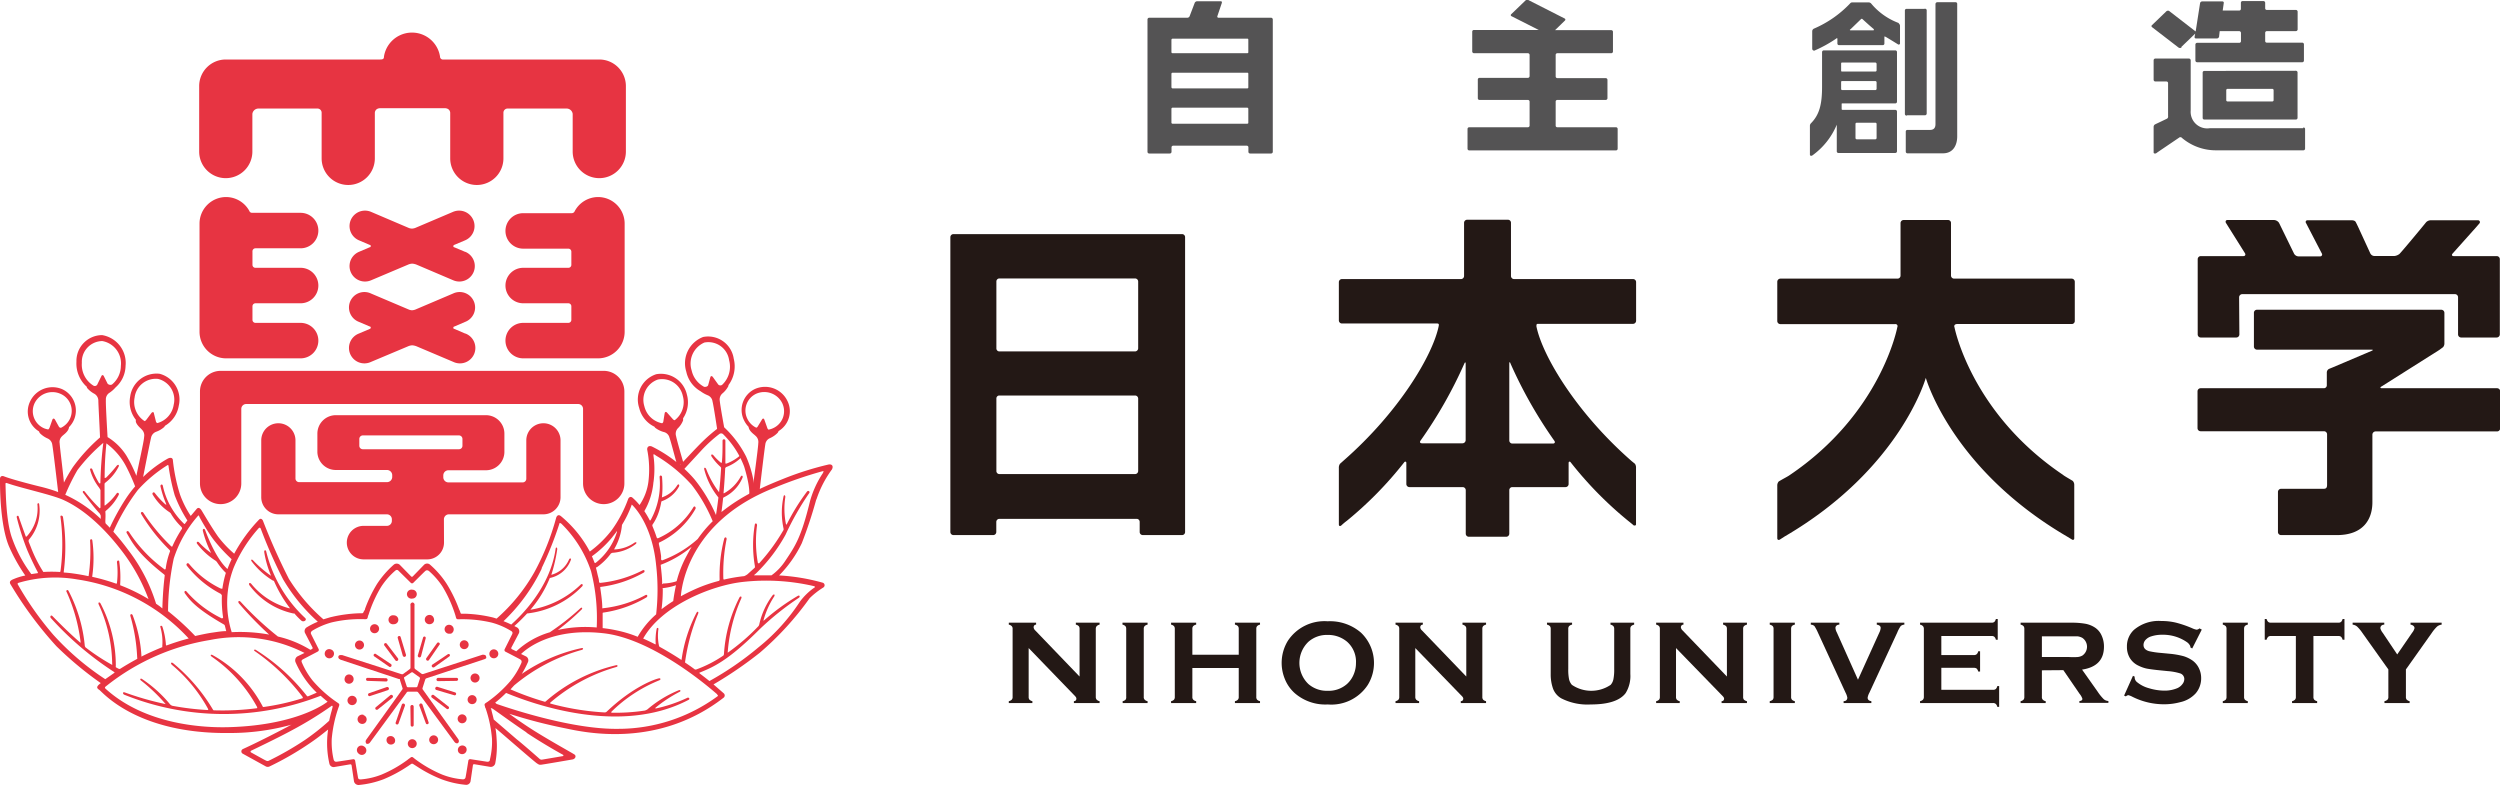 <svg xmlns="http://www.w3.org/2000/svg" viewBox="0 0 281.92 88.57"><defs><style>.cls-1{fill:#231815;}.cls-2{fill:#545354;}.cls-3{fill:#e73442;}</style></defs><title>アセット 5</title><g id="レイヤー_2" data-name="レイヤー 2"><g id="レイヤー_2-2" data-name="レイヤー 2"><path class="cls-1" d="M107.17,60a.35.35,0,0,0,.35.34H112a.35.35,0,0,0,.35-.34V58.85a.35.35,0,0,1,.35-.34h15.48a.34.34,0,0,1,.34.34V60a.35.35,0,0,0,.35.34h4.43a.34.34,0,0,0,.34-.34V26.74a.34.34,0,0,0-.34-.34H107.52a.35.35,0,0,0-.35.34ZM128,31.4a.35.35,0,0,1,.35.35v7.53a.36.36,0,0,1-.35.35H112.69a.34.34,0,0,1-.33-.35V31.75a.34.34,0,0,1,.33-.35Zm0,13.2a.35.35,0,0,1,.35.34v8.17a.35.35,0,0,1-.35.35H112.69a.34.34,0,0,1-.33-.35V44.94a.33.33,0,0,1,.33-.34Z"/><path class="cls-1" d="M169.86,60.53a.35.35,0,0,0,.34-.35V55.27a.34.34,0,0,1,.34-.34h6a.35.35,0,0,0,.35-.35V52.21c0-.19.16-.18.22-.09a41.92,41.92,0,0,0,6.49,6.61c.41.32.63.52.63.52s.26.07.26-.12V52.76a.75.75,0,0,0-.12-.46L184,52c-6.25-5.46-10.07-11.89-10.74-15.19,0-.18,0-.29.16-.29h10.74a.35.35,0,0,0,.34-.35V31.81a.34.34,0,0,0-.34-.34H170.74a.35.35,0,0,1-.35-.35v-6a.34.34,0,0,0-.34-.34h-4.6a.35.35,0,0,0-.35.34v6a.35.35,0,0,1-.35.35H151.33a.35.35,0,0,0-.35.34v4.32a.35.35,0,0,0,.35.35h10.74c.19,0,.21.11.17.29-.67,3.3-4.5,9.73-10.75,15.19l-.38.34a.74.74,0,0,0-.13.46v6.37c0,.19.12.25.28.12a6.73,6.73,0,0,1,.62-.52,41.8,41.8,0,0,0,6.48-6.61c.07-.09.23-.1.23.09v2.37a.35.35,0,0,0,.35.35h6a.35.35,0,0,1,.35.34v4.91a.35.35,0,0,0,.35.35Zm-4.58-10.89a.36.36,0,0,1-.35.35h-4.58c-.19,0-.29-.12-.16-.3A50.2,50.2,0,0,0,165.13,41c.08-.19.15-.16.15,0ZM170.2,41c0-.19.07-.22.14,0a50.58,50.58,0,0,0,4.95,8.72c.12.18,0,.3-.17.3h-4.58a.35.35,0,0,1-.34-.35Z"/><path class="cls-1" d="M220.62,36.54h13a.34.34,0,0,0,.35-.34V31.78a.36.36,0,0,0-.35-.36H220.36a.35.35,0,0,1-.35-.34V25.16a.33.33,0,0,0-.34-.35h-5a.35.35,0,0,0-.35.35v5.92a.34.34,0,0,1-.35.34H200.77a.36.36,0,0,0-.35.36v4.43a.35.35,0,0,0,.35.34h12.95a.23.23,0,0,1,.24.33s-1.79,9.74-12.19,16.73c-.15.11-.75.42-1.18.68a.66.66,0,0,0-.17.46v5.93c0,.19.13.26.3.16l.51-.33c13.08-7.62,15.94-17.9,15.94-17.9h0s2.88,10.28,15.94,17.9l.54.33c.15.1.27,0,.26-.16v-6a.65.65,0,0,0-.17-.45c-.43-.26-1-.58-1.11-.69-10.39-7-12.23-16.65-12.23-16.65a.23.23,0,0,1,.22-.33"/><path class="cls-1" d="M252.5,33.53a.36.36,0,0,1,.35-.36h24a.35.35,0,0,1,.34.36v4.18a.35.35,0,0,0,.35.35h4a.36.36,0,0,0,.36-.35V29.22a.35.35,0,0,0-.36-.34H276.7c-.2,0-.25-.13-.14-.27l2.68-3,.37-.43a.21.21,0,0,0-.18-.34h-5.31a.74.74,0,0,0-.53.22c-.08.11-2.51,3.05-3,3.57a1.12,1.12,0,0,1-.59.24h-2.25a.54.54,0,0,1-.47-.33l-1.38-3c-.09-.18-.19-.4-.26-.52s-.25-.18-.43-.18h-5a.19.19,0,0,0-.17.3l1.79,3.45a.21.21,0,0,1-.2.32h-2.46a.59.59,0,0,1-.48-.32L257,25.13a.73.73,0,0,0-.65-.32h-5.17c-.19,0-.26.19-.15.35l2.14,3.41c.09.17,0,.31-.18.31h-4.81a.35.35,0,0,0-.35.34v8.49a.35.35,0,0,0,.35.35h4a.35.35,0,0,0,.35-.35Z"/><path class="cls-1" d="M268.58,43.78c-.19,0-.19-.13,0-.21l6.5-4.11.42-.31a.65.65,0,0,0,.15-.45V35.28a.35.35,0,0,0-.35-.35H254.52a.34.34,0,0,0-.35.35v3.79a.35.35,0,0,0,.35.36h12.91c.19,0,.2.06,0,.14l-4.28,1.82-.49.2a.46.46,0,0,0-.27.44v1.4a.33.33,0,0,1-.34.35H248.16a.35.35,0,0,0-.35.35v4.16a.35.35,0,0,0,.35.34h13.91a.35.35,0,0,1,.35.35v5.69c0,.32-.1.45-.38.45h-4.8a.36.36,0,0,0-.36.35V60a.35.35,0,0,0,.34.34h6.31c3,0,4-1.81,4-3.7V49a.37.37,0,0,1,.36-.35h13.69a.35.35,0,0,0,.36-.34V44.13a.35.35,0,0,0-.36-.35Z"/><path class="cls-2" d="M137.41,2a.13.13,0,0,1-.13-.18l.51-1.51c0-.09,0-.17-.14-.17H135a.33.33,0,0,0-.27.17l-.58,1.52a.28.28,0,0,1-.25.17h-4.31a.2.2,0,0,0-.19.19V17.12a.19.19,0,0,0,.19.19h2.32a.19.19,0,0,0,.2-.19v-.5a.18.18,0,0,1,.19-.19h8.29a.18.18,0,0,1,.19.19v.5a.19.19,0,0,0,.19.19h2.37a.19.19,0,0,0,.19-.19V2.19a.2.2,0,0,0-.19-.19Zm3.36,11.8c0,.1,0,.15-.15.15h-8.37a.13.13,0,0,1-.15-.15V12.3a.14.14,0,0,1,.15-.16h8.37c.11,0,.15.06.15.16Zm0-4c0,.11,0,.17-.15.17h-8.37c-.1,0-.15-.06-.15-.17V8.35c0-.11.05-.15.15-.15h8.37c.11,0,.15,0,.15.15Zm0-3.95c0,.1,0,.15-.15.15h-8.37a.13.13,0,0,1-.15-.15V4.52c0-.11.05-.16.15-.16h8.37c.11,0,.15,0,.15.16Z"/><path class="cls-2" d="M182.24,14.35h-6.62a.18.18,0,0,1-.19-.19v-2.7a.18.18,0,0,1,.19-.19h5.46a.2.2,0,0,0,.19-.2V9a.2.2,0,0,0-.19-.19h-5.46a.19.19,0,0,1-.19-.19V6.2a.19.19,0,0,1,.19-.2h6.08a.19.19,0,0,0,.19-.19V3.6a.19.19,0,0,0-.19-.2h-6.34l1.11-1.08c.08-.07.06-.16,0-.22L172.34,0a.32.32,0,0,0-.31.05l-1.62,1.56a.13.13,0,0,0,.05.22l3.06,1.55h-7.3a.19.19,0,0,0-.2.2V5.81a.2.2,0,0,0,.2.19h6.08a.2.2,0,0,1,.19.2V8.59a.2.2,0,0,1-.19.19h-5.47a.19.19,0,0,0-.18.19v2.1a.19.19,0,0,0,.18.2h5.47a.19.19,0,0,1,.19.19v2.7a.19.19,0,0,1-.19.19h-6.62a.19.19,0,0,0-.19.19v2.22a.19.19,0,0,0,.19.2h16.56a.19.19,0,0,0,.18-.2V14.54a.19.19,0,0,0-.18-.19"/><path class="cls-2" d="M215.07,13h2a.2.2,0,0,0,.2-.19V1.2A.19.19,0,0,0,217,1h-2a.18.18,0,0,0-.19.19V12.85a.19.19,0,0,0,.19.19M220.46.25h-2a.21.21,0,0,0-.2.2V14c0,.29-.09.65-.61.65h-2.55a.18.18,0,0,0-.19.18V17.1a.19.19,0,0,0,.19.19h4c1.21,0,1.61-1,1.61-1.9V.45a.18.18,0,0,0-.18-.2m-6.38,2.36A7.38,7.38,0,0,1,211,.39a.42.42,0,0,0-.34-.12h-1.78a.31.31,0,0,0-.25.12,12.31,12.31,0,0,1-4.08,2.84.34.34,0,0,0-.19.28v2a.22.22,0,0,0,.24.2,14.44,14.44,0,0,0,2.54-1.41s.06,0,.06.07v.54a.18.18,0,0,0,.2.18h4.9a.18.18,0,0,0,.2-.18V4.14c0-.06.06,0,.12,0,.5.29,1.46.89,1.46.89s.18,0,.18-.12v-2a.34.34,0,0,0-.17-.28m-2.84.79h-2.56c-.1,0-.13-.06,0-.13l1.19-1.15s.07-.05.13,0,.71.66,1.3,1.15c0,0,0,.11,0,.11m2.43,2.28h-8.08a.2.2,0,0,0-.19.2V9.79c0,2-.31,3.16-1.25,4.11a.42.42,0,0,0-.12.26v3.27c0,.16.17.16.26.11a8.1,8.1,0,0,0,2.77-3.48v3a.18.18,0,0,0,.17.19h6.44a.19.19,0,0,0,.18-.19V12.59a.19.19,0,0,0-.18-.2h-5.95s-.11,0-.11-.09v-.53c0-.1,0-.11.11-.11h5.95a.19.19,0,0,0,.18-.19V5.88a.19.19,0,0,0-.18-.2M209.24,14a.14.14,0,0,1,.16-.16h2.06a.14.14,0,0,1,.16.16v1.55a.15.15,0,0,1-.16.16H209.4a.15.15,0,0,1-.16-.16Zm2.38-4a.15.15,0,0,1-.16.16h-3.7c-.1,0-.14-.06-.14-.16V9.3c0-.1,0-.16.14-.16h3.7a.15.15,0,0,1,.16.16Zm0-2.08c0,.11-.07.15-.16.15h-3.7c-.1,0-.14,0-.14-.15v-.7c0-.11,0-.17.14-.17h3.7a.16.16,0,0,1,.16.17Z"/><path class="cls-2" d="M248.58,8a.18.18,0,0,0-.19.19v5.11a.18.18,0,0,0,.19.18h10.31a.19.19,0,0,0,.2-.18V8.17a.19.19,0,0,0-.2-.19Zm7.81,3.27a.15.15,0,0,1-.17.17h-5a.15.15,0,0,1-.17-.17V10.18a.15.15,0,0,1,.17-.16h5a.15.15,0,0,1,.17.16ZM246,5.28l1.55-1.49-.07.35a.16.16,0,0,0,.16.2H250a.27.27,0,0,0,.24-.2l.07-.63h2.2a.21.21,0,0,1,.2.2v.93a.19.19,0,0,1-.2.19h-4.75a.2.2,0,0,0-.19.19V6.83a.2.2,0,0,0,.19.19h11.86a.19.19,0,0,0,.19-.19V5a.19.19,0,0,0-.19-.19h-4a.18.18,0,0,1-.18-.19V3.71a.19.19,0,0,1,.18-.2h3.28a.2.2,0,0,0,.2-.2v-2a.2.2,0,0,0-.2-.19h-3.28a.18.18,0,0,1-.18-.19V.3a.2.2,0,0,0-.2-.18H252.9a.19.19,0,0,0-.2.18V1a.19.19,0,0,1-.2.19h-1.85l.12-.85a.15.15,0,0,0-.15-.18h-2.29a.25.25,0,0,0-.23.18l-.5,3.21h0l-3-2.32a.29.29,0,0,0-.31.05l-1.61,1.55a.14.14,0,0,0,0,.23l3,2.31a.31.31,0,0,0,.31,0m13.72,9.09H249.18a1.87,1.87,0,0,1-2.14-2V6.79a.21.21,0,0,0-.2-.19h-3.77a.2.2,0,0,0-.21.19V9a.2.2,0,0,0,.21.19h1.23a.18.18,0,0,1,.19.19v3.72a.26.26,0,0,1-.12.28c-1,.49-1.32.62-1.4.68a.34.34,0,0,0-.11.25v2.88c0,.14.21.16.32.07s1.07-.73,2.63-1.79c.08,0,.14,0,.15,0a5.9,5.9,0,0,0,4,1.48h9.8a.19.19,0,0,0,.18-.19V14.55a.18.18,0,0,0-.18-.18"/><path class="cls-1" d="M116,73.08v5.51a.46.46,0,0,0,.09.31.68.68,0,0,0,.33.17v.21h-2.66v-.21a.63.63,0,0,0,.33-.17.41.41,0,0,0,.1-.31V70.91a.4.4,0,0,0-.1-.3.63.63,0,0,0-.33-.17v-.22h3.08v.22c-.19,0-.28.15-.28.3a.54.54,0,0,0,.18.35l5,5.2V70.91a.45.45,0,0,0-.09-.3.63.63,0,0,0-.33-.17v-.22H124v.22a.63.63,0,0,0-.33.17.45.45,0,0,0-.1.3v7.68a.46.46,0,0,0,.1.31.63.63,0,0,0,.33.17v.21H121.1v-.21c.19,0,.28-.13.28-.28s-.1-.25-.32-.47Z"/><path class="cls-1" d="M127,78.59V70.91a.45.45,0,0,0-.09-.3.63.63,0,0,0-.33-.17v-.22h2.83v.22a.63.63,0,0,0-.33.16.45.45,0,0,0-.1.31v7.68a.41.41,0,0,0,.1.31.57.57,0,0,0,.33.17v.21H126.6v-.21a.63.63,0,0,0,.33-.17A.46.46,0,0,0,127,78.59Z"/><path class="cls-1" d="M139.69,75.33h-5.23v3.26a.41.41,0,0,0,.1.31.57.57,0,0,0,.33.17v.21h-2.83v-.21a.63.63,0,0,0,.33-.17.46.46,0,0,0,.09-.31V70.91a.45.45,0,0,0-.09-.3.63.63,0,0,0-.33-.17v-.22h2.83v.22a.63.63,0,0,0-.33.16.45.45,0,0,0-.1.31v2.92h5.23V70.91a.45.45,0,0,0-.1-.31.63.63,0,0,0-.33-.16v-.22h2.83v.22a.63.63,0,0,0-.33.17.45.45,0,0,0-.09.3v7.68a.46.46,0,0,0,.09.31.63.63,0,0,0,.33.17v.21h-2.83v-.21a.57.57,0,0,0,.33-.17.41.41,0,0,0,.1-.31Z"/><path class="cls-1" d="M149.71,70.06a5.34,5.34,0,0,1,3.76,1.28,4.72,4.72,0,0,1,.77,5.9,4.91,4.91,0,0,1-4.51,2.2A5.26,5.26,0,0,1,146,78.16a4.27,4.27,0,0,1-1.13-1.64,4.78,4.78,0,0,1,.36-4.26A4.94,4.94,0,0,1,149.71,70.06Zm0,1.54a3.14,3.14,0,0,0-2.16.77,3.3,3.3,0,0,0,0,4.77,3.16,3.16,0,0,0,2.17.76,3.12,3.12,0,0,0,2.17-.76,3,3,0,0,0,.78-1.13,3.2,3.2,0,0,0,.24-1.22,3,3,0,0,0-1-2.42A3.29,3.29,0,0,0,149.72,71.6Z"/><path class="cls-1" d="M159.6,73.08v5.51a.46.46,0,0,0,.1.31.63.63,0,0,0,.33.17v.21h-2.66v-.21a.63.63,0,0,0,.33-.17.46.46,0,0,0,.09-.31V70.91a.45.45,0,0,0-.09-.3.63.63,0,0,0-.33-.17v-.22h3.08v.22c-.19,0-.29.15-.29.3a.51.51,0,0,0,.19.35l5,5.2V70.91a.4.4,0,0,0-.1-.3.63.63,0,0,0-.33-.17v-.22h2.66v.22a.63.63,0,0,0-.33.17.45.45,0,0,0-.09.3v7.68a.46.46,0,0,0,.09.31.63.63,0,0,0,.33.17v.21h-2.85v-.21c.19,0,.28-.13.28-.28s-.11-.25-.33-.47Z"/><path class="cls-1" d="M183.85,70.92V76a3.66,3.66,0,0,1-.53,2.16c-.64.85-1.95,1.28-3.95,1.28a6.48,6.48,0,0,1-3.31-.69,2.12,2.12,0,0,1-.93-1.1,4.8,4.8,0,0,1-.26-1.65V70.92a.46.46,0,0,0-.09-.31.63.63,0,0,0-.33-.17v-.22h2.83v.22a.63.63,0,0,0-.33.16.46.46,0,0,0-.1.32v4.52a5.44,5.44,0,0,0,.09,1.16,1.45,1.45,0,0,0,.32.63,3.9,3.9,0,0,0,4.37,0,1.34,1.34,0,0,0,.31-.63,5.44,5.44,0,0,0,.09-1.16V70.92a.46.46,0,0,0-.09-.31.63.63,0,0,0-.33-.17v-.22h2.67v.22a.72.72,0,0,0-.34.17A.46.46,0,0,0,183.85,70.92Z"/><path class="cls-1" d="M189,73.08v5.51a.46.46,0,0,0,.09.31.63.63,0,0,0,.33.17v.21h-2.66v-.21a.63.63,0,0,0,.33-.17.46.46,0,0,0,.09-.31V70.91a.45.45,0,0,0-.09-.3.63.63,0,0,0-.33-.17v-.22h3.08v.22c-.19,0-.29.15-.29.3a.56.56,0,0,0,.19.35l5,5.2V70.91a.45.45,0,0,0-.09-.3.72.72,0,0,0-.34-.17v-.22H197v.22a.72.72,0,0,0-.34.17.45.45,0,0,0-.09.3v7.68a.46.46,0,0,0,.09.31.72.72,0,0,0,.34.17v.21h-2.86v-.21c.19,0,.28-.13.28-.28s-.11-.25-.33-.47Z"/><path class="cls-1" d="M200,78.59V70.91a.45.45,0,0,0-.09-.3.72.72,0,0,0-.34-.17v-.22h2.83v.22a.63.63,0,0,0-.33.16.5.5,0,0,0-.09.31v7.68a.46.46,0,0,0,.09.31.64.64,0,0,0,.33.17v.21h-2.83v-.21a.72.72,0,0,0,.34-.17A.46.46,0,0,0,200,78.59Z"/><path class="cls-1" d="M209.52,76.65l2.41-5.32a1.4,1.4,0,0,0,.15-.52c0-.19-.14-.32-.44-.37v-.22h3.11v.22a.65.65,0,0,0-.41.16,3.63,3.63,0,0,0-.39.73l-3.14,6.78a1.76,1.76,0,0,0-.2.56c0,.23.14.36.42.4v.21H207.9v-.21c.28,0,.42-.17.42-.4a2,2,0,0,0-.2-.56L205,71.33a5.18,5.18,0,0,0-.39-.73.65.65,0,0,0-.41-.16v-.22h3.22v.22c-.29,0-.44.18-.44.37a1.28,1.28,0,0,0,.16.52Z"/><path class="cls-1" d="M218.92,75.31v2.48h5.83a.46.46,0,0,0,.31-.09.63.63,0,0,0,.17-.33h.21v2.34h-.21a.63.63,0,0,0-.17-.33.46.46,0,0,0-.31-.1h-8.23v-.21a.63.63,0,0,0,.33-.17.46.46,0,0,0,.1-.31V70.92a.46.46,0,0,0-.1-.31.63.63,0,0,0-.33-.17v-.22h8.07a.46.46,0,0,0,.31-.09.68.68,0,0,0,.17-.33h.21v2.34h-.21a.63.63,0,0,0-.17-.33.46.46,0,0,0-.31-.09h-5.67v2.15h3.68a.43.43,0,0,0,.31-.1.63.63,0,0,0,.17-.33h.21v2.29h-.21a.73.73,0,0,0-.17-.33.48.48,0,0,0-.31-.09Z"/><path class="cls-1" d="M230.26,75.59v3a.41.41,0,0,0,.1.31.57.57,0,0,0,.33.17v.21h-2.83v-.21a.63.63,0,0,0,.33-.17.46.46,0,0,0,.09-.31V70.92a.46.46,0,0,0-.09-.31.63.63,0,0,0-.33-.17v-.22h5.67a8.87,8.87,0,0,1,1.64.12,2.94,2.94,0,0,1,1.06.42,2.06,2.06,0,0,1,.78.94,2.93,2.93,0,0,1,.25,1.22c0,1.48-.82,2.34-2.47,2.59L236.55,78a5.3,5.3,0,0,0,.68.84.84.84,0,0,0,.53.21v.21h-3.27v-.21c.22,0,.34-.11.34-.24a1.69,1.69,0,0,0-.32-.57l-1.83-2.67Zm0-1.5h3.05a7.15,7.15,0,0,0,1,0,1.39,1.39,0,0,0,.51-.16,1.21,1.21,0,0,0,0-2,1.54,1.54,0,0,0-.51-.17q-.27,0-1,0h-3.05Z"/><path class="cls-1" d="M248.29,71l-1.08,2.13L247,73s0-.08,0-.11-.13-.31-.39-.48a4.72,4.72,0,0,0-2.77-.83,3.86,3.86,0,0,0-1.24.18,1.42,1.42,0,0,0-.64.39.85.85,0,0,0-.24.58c0,.34.2.57.62.7a9.55,9.55,0,0,0,1.36.2l1.05.1a9.35,9.35,0,0,1,1.5.27,3.71,3.71,0,0,1,1,.49,2.27,2.27,0,0,1,.71.85,2.51,2.51,0,0,1,.26,1.14,2.59,2.59,0,0,1-.61,1.7,3.33,3.33,0,0,1-1.74,1,7,7,0,0,1-1.87.24,7.94,7.94,0,0,1-3.56-.86,1.92,1.92,0,0,0-.44-.17.57.57,0,0,0-.27.14l-.2-.09,1-2.23.19.09v.09a.71.71,0,0,0,.29.55,3.56,3.56,0,0,0,1.33.67,6,6,0,0,0,1.71.27,3.63,3.63,0,0,0,1.51-.29,1.44,1.44,0,0,0,.55-.45.91.91,0,0,0,.21-.57.67.67,0,0,0-.49-.64,6.46,6.46,0,0,0-1.37-.25l-1-.1c-.68-.07-1.17-.14-1.45-.2a4,4,0,0,1-.85-.31,2.23,2.23,0,0,1-1-.9,2.4,2.4,0,0,1-.31-1.24,2.51,2.51,0,0,1,.79-1.9,4.32,4.32,0,0,1,3.1-1,6.93,6.93,0,0,1,1.62.18,12.15,12.15,0,0,1,1.88.65,2,2,0,0,0,.47.15.54.54,0,0,0,.32-.15Z"/><path class="cls-1" d="M251.08,78.59V70.91a.45.45,0,0,0-.09-.3.68.68,0,0,0-.33-.17v-.22h2.82v.22a.63.63,0,0,0-.33.16.5.5,0,0,0-.09.31v7.68a.46.46,0,0,0,.09.31.64.64,0,0,0,.33.17v.21h-2.82v-.21a.68.68,0,0,0,.33-.17A.46.46,0,0,0,251.08,78.59Z"/><path class="cls-1" d="M260.88,71.72v6.87a.46.46,0,0,0,.09.31.63.63,0,0,0,.33.17v.21h-2.83v-.21a.63.63,0,0,0,.33-.17.41.41,0,0,0,.1-.31V71.72h-2.82a.45.45,0,0,0-.3.09.72.72,0,0,0-.18.33h-.21V69.8h.21a.72.72,0,0,0,.18.33.45.45,0,0,0,.3.09h7.6a.49.49,0,0,0,.32-.09.72.72,0,0,0,.17-.33h.21v2.34h-.21a.72.72,0,0,0-.17-.33.49.49,0,0,0-.32-.09Z"/><path class="cls-1" d="M271.31,75.49v3.1a.46.46,0,0,0,.09.31.73.73,0,0,0,.33.17v.21h-2.84v-.21a.67.67,0,0,0,.34-.17.41.41,0,0,0,.1-.31v-3.1l-2.93-4.12a4.38,4.38,0,0,0-.59-.71.94.94,0,0,0-.51-.22v-.22h3.57v.22c-.29,0-.44.18-.44.41a1.44,1.44,0,0,0,.27.52l1.63,2.43L272,71.37a1.39,1.39,0,0,0,.28-.53.34.34,0,0,0-.12-.26.63.63,0,0,0-.33-.14v-.22h3.51v.22a1,1,0,0,0-.52.22,4.38,4.38,0,0,0-.59.71Z"/><path class="cls-3" d="M50.13,12.2c.64,0,.64.52.64.52v5.14a3,3,0,0,0,3,3h0a3,3,0,0,0,3-3V12.72a.47.47,0,0,1,.48-.48h6.65a.69.69,0,0,1,.68.6v4.25a3,3,0,0,0,3,3h0a3,3,0,0,0,3-3V9.71a3,3,0,0,0-3-3H50a.33.33,0,0,1-.38-.34,3.2,3.2,0,0,0-6.32,0c0,.25-.08.34-.45.34H25.46a3,3,0,0,0-3,3v7.38a3,3,0,0,0,3,3h0a3,3,0,0,0,3-3V12.84a.69.69,0,0,1,.68-.6h6.65a.47.47,0,0,1,.48.48v5.14a3,3,0,0,0,3,3h0a3,3,0,0,0,3-3V12.72s0-.52.64-.52Z"/><path class="cls-3" d="M64.77,23.89a3,3,0,0,1,2.67-1.67h0a3,3,0,0,1,3,3V37.41a3,3,0,0,1-3,3H59a2,2,0,0,1-2-2h0a2,2,0,0,1,2-2h5.1a.34.34,0,0,0,.33-.34V34.54a.34.34,0,0,0-.33-.34H59a2,2,0,0,1-2-2h0a2,2,0,0,1,2-2h5.1a.33.33,0,0,0,.33-.33V28.38a.34.34,0,0,0-.33-.34H59a2,2,0,0,1-2-2h0a2,2,0,0,1,2-2h5.44A.37.37,0,0,0,64.77,23.89Z"/><path class="cls-3" d="M28.17,23.89a3,3,0,0,0-2.67-1.67h0a3,3,0,0,0-3,3V37.41a3,3,0,0,0,3,3h8.4a2,2,0,0,0,2-2h0a2,2,0,0,0-2-2H28.8a.34.34,0,0,1-.33-.34V34.54a.34.34,0,0,1,.33-.34h5.1a2,2,0,0,0,2-2h0a2,2,0,0,0-2-2H28.8a.33.33,0,0,1-.33-.33V28.38A.34.34,0,0,1,28.8,28h5.1a2,2,0,0,0,2-2h0a2,2,0,0,0-2-2H28.46A.37.37,0,0,1,28.17,23.89Z"/><path class="cls-3" d="M52.45,28.4l-1.21-.51s-.12,0-.12-.13a.16.16,0,0,1,.12-.15l1.21-.51a1.74,1.74,0,1,0-1.36-3.21l-4.28,1.82a1.31,1.31,0,0,1-.35.07,1.25,1.25,0,0,1-.33-.06l-4.29-1.83a1.74,1.74,0,1,0-1.36,3.21l1.22.52s.11,0,.11.13-.11.13-.11.13l-1.22.52a1.74,1.74,0,1,0,1.36,3.21L46,29.85a1.32,1.32,0,0,1,.49-.12,1.65,1.65,0,0,1,.5.12l4.13,1.76a1.74,1.74,0,1,0,1.36-3.21Z"/><path class="cls-3" d="M52.45,37.61l-1.21-.52s-.12,0-.12-.13.12-.14.12-.14l1.21-.52a1.74,1.74,0,1,0-1.36-3.2l-4.28,1.82a1.31,1.31,0,0,1-.35.07,1.1,1.1,0,0,1-.33-.07L41.84,33.1a1.74,1.74,0,1,0-1.36,3.2l1.22.52s.11,0,.11.13a.15.15,0,0,1-.11.14l-1.22.52a1.74,1.74,0,1,0,1.36,3.2L46,39.06a1.32,1.32,0,0,1,.49-.12,1.65,1.65,0,0,1,.5.12l4.13,1.75a1.74,1.74,0,1,0,1.36-3.2Z"/><path class="cls-3" d="M27.77,45.56a.55.55,0,0,0-.56.55v8.41a2.33,2.33,0,0,1-2.33,2.33h0a2.33,2.33,0,0,1-2.33-2.33V44.16a2.33,2.33,0,0,1,2.33-2.34h43.2a2.33,2.33,0,0,1,2.33,2.34V54.52a2.33,2.33,0,0,1-2.33,2.33h0a2.33,2.33,0,0,1-2.33-2.33V46.11a.55.55,0,0,0-.56-.55Z"/><path class="cls-3" d="M51.75,49.1h0a.4.4,0,0,1,.4.4v.77a.39.39,0,0,1-.4.39H40.92a.39.39,0,0,1-.4-.39V49.5a.4.4,0,0,1,.4-.4H51.75Zm-1.69,9.46a.56.56,0,0,1,.56-.56H61.28a1.93,1.93,0,0,0,1.93-1.93V49.66a1.93,1.93,0,0,0-3.86,0V54a.41.41,0,0,1-.4.4H50.58a.58.58,0,0,1-.59-.59v-.2a.58.58,0,0,1,.59-.58h4.2A2.08,2.08,0,0,0,56.88,51V48.89a2.08,2.08,0,0,0-2.1-2.07H37.9a2.08,2.08,0,0,0-2.11,2.07V51A2.08,2.08,0,0,0,37.9,53h5.74a.59.59,0,0,1,.59.58v.2a.59.59,0,0,1-.59.59H33.73a.41.41,0,0,1-.41-.4V49.66a1.93,1.93,0,0,0-3.86,0v6.41A1.93,1.93,0,0,0,31.39,58H43.63a.56.56,0,0,1,.56.56v.18a.56.56,0,0,1-.56.56H41a1.89,1.89,0,0,0-1.89,1.9h0A1.89,1.89,0,0,0,41,63.08h7.18a1.89,1.89,0,0,0,1.89-1.89h0Z"/><path class="cls-3" d="M76.55,52.6s2.1-2.27,2.76-2.89A18.82,18.82,0,0,1,81,48.26a.6.6,0,0,1,.74,0,11.79,11.79,0,0,1,2.4,3.23,12,12,0,0,1,1,4.15c0,.21-.7.43-.7.43s.32-.68-.52-3.45A10.16,10.16,0,0,0,81.58,49a.33.33,0,0,0-.47-.05,16.18,16.18,0,0,0-1.93,1.75l-2.05,2.22Z"/><path class="cls-3" d="M74.49,56.05s0,.09.06.07a3.28,3.28,0,0,0,1.81-1.38c.14-.22.29-.09.22.1a3.54,3.54,0,0,1-2.1,1.73.16.16,0,0,0-.09.11C74.3,57,74.49,56.05,74.49,56.05Z"/><path class="cls-3" d="M47,67a.5.5,0,0,1-.5.5.51.51,0,1,1,0-1A.5.5,0,0,1,47,67Z"/><path class="cls-3" d="M37.32,73.24a.49.49,0,0,1,.32.63.5.5,0,1,1-1-.31A.5.5,0,0,1,37.32,73.24Z"/><path class="cls-3" d="M40.34,84.29a.5.5,0,0,1,.7-.12.51.51,0,1,1-.59.82A.51.51,0,0,1,40.34,84.29Z"/><path class="cls-3" d="M51.73,84.87a.51.51,0,0,1,.11-.71.52.52,0,0,1,.71.11.51.51,0,0,1-.82.6Z"/><path class="cls-3" d="M55.84,74.21a.5.5,0,0,1-.63-.32.51.51,0,0,1,.32-.64.51.51,0,0,1,.64.33A.5.5,0,0,1,55.84,74.21Z"/><path class="cls-3" d="M52.5,73.18a.5.5,0,0,1-.63-.33.5.5,0,1,1,.63.33Z"/><path class="cls-3" d="M50.8,71.44a.51.51,0,0,1-.64-.33.5.5,0,0,1,.32-.63.51.51,0,0,1,.32,1Z"/><path class="cls-3" d="M48.58,70.37a.5.5,0,1,1-.31-1,.5.5,0,0,1,.64.32A.49.49,0,0,1,48.58,70.37Z"/><path class="cls-3" d="M54.8,74c0-.14-.23-.16-.23-.16a.41.41,0,0,0-.19,0L47.75,76a.27.27,0,0,1-.18,0l-.74-.54a.22.22,0,0,1-.09-.16l0-7a.58.58,0,0,0,0-.19s-.08-.17-.22-.17-.23.17-.23.17a.58.58,0,0,0,0,.19l0,7a.2.2,0,0,1-.09.16l-.76.56a.29.29,0,0,1-.18,0l-6.68-2.15-.19,0s-.19,0-.23.16.09.27.09.27l.17.1L45,76.58l.1,0s0,0,0,.1l.28.88a.17.17,0,0,1,0,.17L41.31,83.4a.71.71,0,0,0-.08.18s0,.19.08.27.28,0,.28,0a.43.43,0,0,0,.14-.13l4.11-5.6A.2.2,0,0,1,46,78h1a.2.2,0,0,1,.16.09l4.08,5.56a.43.43,0,0,0,.14.13s.17.1.28,0a.29.29,0,0,0,.08-.27.48.48,0,0,0-.08-.18l-4-5.6a.22.22,0,0,1,0-.18l.3-.94a.22.22,0,0,1,.13-.12l6.56-2.16a.59.59,0,0,0,.17-.1A.27.27,0,0,0,54.8,74Zm-8.41,1.83a.15.15,0,0,1,.16,0l.75.54a.14.14,0,0,1,.05.16l-.28.88a.15.15,0,0,1-.13.09H46a.14.14,0,0,1-.13-.09l-.29-.88a.18.18,0,0,1,0-.16Z"/><path class="cls-3" d="M47.48,74a.19.19,0,0,1-.23.13h0a.19.19,0,0,1-.13-.23l.59-2a.16.16,0,0,1,.21-.11h0A.17.17,0,0,1,48,72Z"/><path class="cls-3" d="M48.36,74.45a.18.18,0,0,1-.26,0h0a.19.19,0,0,1,0-.26l1.2-1.69a.17.17,0,0,1,.24,0h0a.15.15,0,0,1,0,.23Z"/><path class="cls-3" d="M49,75.22a.2.2,0,0,1-.26,0h0a.18.18,0,0,1,0-.26l1.73-1.16a.17.17,0,0,1,.24,0h0a.16.16,0,0,1-.05.23Z"/><path class="cls-3" d="M44.92,69.89a.5.5,0,0,1-.5.5.51.51,0,1,1,0-1A.5.5,0,0,1,44.92,69.89Z"/><path class="cls-3" d="M42.74,71a.51.51,0,0,1-1,0,.51.51,0,1,1,1,0Z"/><path class="cls-3" d="M41.05,72.75a.51.51,0,0,1-.51.5.51.51,0,1,1,.51-.5Z"/><path class="cls-3" d="M44.11,74.9a.2.2,0,0,1,0,.26h0a.18.18,0,0,1-.26,0L42.18,74a.16.16,0,0,1,0-.23h0a.16.16,0,0,1,.23,0Z"/><path class="cls-3" d="M44.86,74.22a.19.19,0,0,1,0,.26h0a.18.18,0,0,1-.26,0l-1.24-1.67a.17.17,0,0,1,0-.24h0a.17.17,0,0,1,.24,0Z"/><path class="cls-3" d="M45.78,73.83a.2.2,0,0,1-.13.24h0a.2.2,0,0,1-.23-.13l-.57-2a.17.17,0,0,1,.12-.21h0a.16.16,0,0,1,.21.11Z"/><path class="cls-3" d="M39.51,76.08a.5.5,0,0,1-.31,1,.5.5,0,0,1-.32-.64A.49.49,0,0,1,39.51,76.08Z"/><path class="cls-3" d="M39.87,78.49a.51.51,0,0,1-.32,1,.51.51,0,1,1,.32-1Z"/><path class="cls-3" d="M41,80.65a.5.5,0,0,1,.32.64.49.49,0,0,1-.63.32.5.5,0,0,1,.31-1Z"/><path class="cls-3" d="M44,78.41a.18.18,0,0,1,.26,0h0a.18.18,0,0,1,0,.26L42.61,80a.18.18,0,0,1-.24,0h0a.17.17,0,0,1,0-.24Z"/><path class="cls-3" d="M43.61,77.48a.19.19,0,0,1,.24.12h0a.18.18,0,0,1-.12.23l-2,.66a.17.17,0,0,1-.22-.1h0a.18.18,0,0,1,.11-.22Z"/><path class="cls-3" d="M43.53,76.48a.19.19,0,0,1,.18.2h0a.17.17,0,0,1-.19.17l-2.08-.07a.16.16,0,0,1-.16-.17h0a.16.16,0,0,1,.17-.17Z"/><path class="cls-3" d="M43.68,83.16a.51.51,0,0,1,.82.59.51.51,0,0,1-.71.12A.52.52,0,0,1,43.68,83.16Z"/><path class="cls-3" d="M46.08,83.57a.5.5,0,0,1,.71-.11.51.51,0,0,1,.11.7.52.52,0,0,1-.71.11A.51.51,0,0,1,46.08,83.57Z"/><path class="cls-3" d="M48.5,83.13a.5.5,0,1,1,.81.59.51.51,0,0,1-.7.11A.49.49,0,0,1,48.5,83.13Z"/><path class="cls-3" d="M47.29,79.58a.2.2,0,0,1,.11-.24h0a.19.19,0,0,1,.24.11l.69,2a.16.16,0,0,1-.1.21h0a.16.16,0,0,1-.21-.1Z"/><path class="cls-3" d="M46.28,79.69a.19.19,0,0,1,.18-.19h0a.18.18,0,0,1,.19.19l0,2.08a.17.17,0,0,1-.17.17h0a.17.17,0,0,1-.17-.17Z"/><path class="cls-3" d="M45.31,79.46a.18.18,0,0,1,.24-.11h0a.19.19,0,0,1,.11.24l-.72,2a.16.16,0,0,1-.21.1h0a.16.16,0,0,1-.11-.21Z"/><path class="cls-3" d="M51.71,81.36a.5.5,0,0,1,.11-.71.51.51,0,0,1,.7.11.5.5,0,0,1-.11.71A.51.51,0,0,1,51.71,81.36Z"/><path class="cls-3" d="M52.83,79.2a.51.51,0,1,1,.71.11A.52.52,0,0,1,52.83,79.2Z"/><path class="cls-3" d="M53.16,76.76a.51.51,0,1,1,.71.11A.5.5,0,0,1,53.16,76.76Z"/><path class="cls-3" d="M49.42,76.81a.18.18,0,0,1-.2-.17h0a.2.2,0,0,1,.18-.2l2.09,0a.17.17,0,0,1,.17.16h0a.18.18,0,0,1-.16.18Z"/><path class="cls-3" d="M49.21,77.81a.18.18,0,0,1-.12-.23h0a.19.19,0,0,1,.23-.13l2,.63a.17.17,0,0,1,.11.21h0a.16.16,0,0,1-.21.11Z"/><path class="cls-3" d="M48.69,78.66a.18.18,0,0,1,0-.26h0a.18.18,0,0,1,.25,0l1.65,1.29a.17.17,0,0,1,0,.23h0a.17.17,0,0,1-.24,0Z"/><path class="cls-3" d="M79,44.12a3.64,3.64,0,0,0,.82.46.87.87,0,0,1,.53.69c.13.5.54,3.25.54,3.25l.82-.06s-.5-2.74-.54-3.25a.9.9,0,0,1,.28-.83,2.7,2.7,0,0,0,.69-.85.29.29,0,0,0,0-.09,3.54,3.54,0,0,0,.6-3A2.92,2.92,0,0,0,79.29,38a3.17,3.17,0,0,0-1.9,3.91A3.35,3.35,0,0,0,79,44.12Zm.47-5.5a2.36,2.36,0,0,1,2.75,2,2.8,2.8,0,0,1-.79,2.78.33.33,0,0,1-.48-.1l-.56-.78c-.11-.15-.23-.13-.28,0l-.25.91c-.06.18-.32.22-.46.19A2.76,2.76,0,0,1,78,41.79,2.58,2.58,0,0,1,79.45,38.62Zm12.6,17.7a12.09,12.09,0,0,1,1.75-3.39c.19-.38,0-.63-.42-.54a35,35,0,0,0-4.88,1.53c-1,.4-2,.81-2.84,1.22.15-1.3.54-4.56.62-5a.87.87,0,0,1,.5-.72,2.73,2.73,0,0,0,.9-.62.85.85,0,0,0,.1-.19,2.61,2.61,0,0,0,1-3.39,2.8,2.8,0,0,0-3.63-1.37,2.61,2.61,0,0,0-1.27,3.54,2.78,2.78,0,0,0,.51.74,1.05,1.05,0,0,0,.06.21c.16.4.62.68.73.81a.9.9,0,0,1,.31.82c0,.51-.69,5.49-.69,5.49l.1,0a20,20,0,0,0-3.56,2.28c.06-.47.13-1,.18-1.55l0,0a.16.16,0,0,1,.09-.11,4.28,4.28,0,0,0,2.11-2.23c.06-.19-.1-.31-.22-.09a4.73,4.73,0,0,1-1.86,1.86.08.08,0,0,1-.07,0c.08-.92.15-1.89.19-2.82,0,0,0,0,0,0a.33.33,0,0,1,.11-.13,4.8,4.8,0,0,0,1.88-1.27c.09-.18,0-.3-.21-.12a5.07,5.07,0,0,1-1.65,1c-.08,0-.11,0-.11-.06,0-.92,0-1.8,0-2.52,0-.2-.31-.23-.32,0,0,.88,0,1.71-.08,2.48,0,0,0,0-.1,0a5.63,5.63,0,0,1-.85-.84c-.18-.18-.31-.06-.22.12a6,6,0,0,0,1,1.17.51.51,0,0,1,.09.13h0c-.06,1-.14,2-.23,2.75a.06.06,0,0,1,0,0,10.57,10.57,0,0,1-1.45-2.61c-.1-.23-.26-.18-.23,0A8.21,8.21,0,0,0,81,56.08a.18.18,0,0,1,0,.13c-.1.86-.2,1.49-.26,1.87a17.37,17.37,0,0,0-2.4-4,13.11,13.11,0,0,0-1.68-1.65l.45-.08s-.78-2.67-.87-3.17a.91.91,0,0,1,.18-.86,2.53,2.53,0,0,0,.61-.91,1.79,1.79,0,0,0,0-.24,3.22,3.22,0,0,0,.43-2.67A3,3,0,0,0,74,42.2,3,3,0,0,0,72.08,46a3.18,3.18,0,0,0,1.72,2.12.45.45,0,0,0,.1.13,2.78,2.78,0,0,0,1,.48.86.86,0,0,1,.6.64c.14.36.56,2,.77,2.73a15.42,15.42,0,0,0-2.78-1.76c-.46-.15-.54.23-.5.4a11.42,11.42,0,0,1,.13,3.58,6,6,0,0,1-1,2.63,6.51,6.51,0,0,0-.8-.83c-.17-.15-.4-.08-.49.17A14.34,14.34,0,0,1,69,59.76a12.22,12.22,0,0,1-2.49,2.44,13.16,13.16,0,0,0-3.26-4c-.31-.24-.47,0-.53.18a28.07,28.07,0,0,1-2.47,6.16A20.19,20.19,0,0,1,56,69.76l-.38-.12a15.53,15.53,0,0,0-3.09-.43h-.41c-.15,0-.16,0-.21-.16s-.1-.26-.14-.34h0a15.73,15.73,0,0,0-1.41-2.89,10.26,10.26,0,0,0-1.86-2.14.5.5,0,0,0-.67,0L46.55,65a.13.13,0,0,1-.19,0l-1.28-1.31a.52.52,0,0,0-.69,0,10.88,10.88,0,0,0-1.86,2.14,15.44,15.44,0,0,0-1.37,2.84.14.14,0,0,0,0,.06L41,69c-.05.14-.08.15-.21.16h-.34a16,16,0,0,0-3.25.46l-.73.22a20.22,20.22,0,0,1-3.89-4.56,70,70,0,0,1-2.94-6.59c-.12-.2-.27-.25-.43-.09a17.6,17.6,0,0,0-2.8,3.84,12.47,12.47,0,0,1-1.82-1.93c-.87-1.24-1.78-2.85-1.89-3s-.31-.38-.54-.1l-.65.77a11.32,11.32,0,0,1-1.21-2.41,19.68,19.68,0,0,1-.8-3.82c0-.28-.19-.42-.57-.24a13.69,13.69,0,0,0-2.79,2.08c.26-1.34.79-4,.89-4.41a.91.91,0,0,1,.55-.68,2.75,2.75,0,0,0,.94-.55l.09-.14a3.21,3.21,0,0,0,1.55-2.26A3,3,0,0,0,18,42.15a3,3,0,0,0-3.32,2.57,3.25,3.25,0,0,0,.64,2.62,1.37,1.37,0,0,0,0,.23c.13.42.57.73.67.87a.91.91,0,0,1,.26.84c0,.38-.59,3-.87,4.38a16.57,16.57,0,0,0-1.12-2.27,6.5,6.5,0,0,0-2.13-2.1c-.06-1-.22-3.78-.19-4.19a.87.87,0,0,1,.38-.79,3.36,3.36,0,0,0,.71-.62,3.33,3.33,0,0,0,1.13-2.44,3.18,3.18,0,0,0-2.64-3.46,2.91,2.91,0,0,0-2.9,3,3.52,3.52,0,0,0,1.18,2.84l0,.09a2.71,2.71,0,0,0,.85.69.91.91,0,0,1,.44.76c0,.41.15,3.09.19,4.16h0a19.73,19.73,0,0,0-3.07,3.36,17.81,17.81,0,0,0-1,1.73C7.08,53,6.74,50.38,6.73,50A.88.88,0,0,1,7,49.19c.11-.13.57-.41.73-.81a.65.65,0,0,0,.05-.21,2.65,2.65,0,0,0-.76-4.28,2.79,2.79,0,0,0-3.62,1.37,2.61,2.61,0,0,0,1,3.39.84.84,0,0,0,.09.19,2.86,2.86,0,0,0,.91.62.89.89,0,0,1,.5.72c.09.44.55,4.4.66,5.31a17.39,17.39,0,0,0-2-.61c-.51-.12-3.19-.8-4.1-1.16C.16,53.6,0,53.77,0,54s-.07,5,1,7.58a19.46,19.46,0,0,0,1.85,3.32,6.52,6.52,0,0,0-1.49.48c-.41.22-.19.48-.12.6a42.81,42.81,0,0,0,5.12,6.89,39.43,39.43,0,0,0,5,4.16l-.17.14c-.29.26-.32.42,0,.62s4.21,5,14.69,4.87a26.06,26.06,0,0,0,7-.94c-.17.08-.34.18-.51.27-3.23,1.7-4.8,2.39-5,2.49a.29.29,0,0,0,0,.51L30,86.44a.47.47,0,0,0,.38,0A34.47,34.47,0,0,0,35,83.77c1-.68,1.58-1.18,2-1.5-.05.37-.09.73-.1,1a10.3,10.3,0,0,0,.24,2.82.49.49,0,0,0,.53.41l1.83-.31a.14.14,0,0,1,.15.12l.27,1.81a.53.53,0,0,0,.56.4,10.58,10.58,0,0,0,2.76-.64,15.56,15.56,0,0,0,2.73-1.46.24.24,0,0,0,.09-.06l.28-.19c.13-.08.15-.06.27,0l.39.25a15,15,0,0,0,2.75,1.44,10.51,10.51,0,0,0,2.75.64.5.5,0,0,0,.56-.38s.27-1.83.27-1.83a.13.13,0,0,1,.16-.11l1.8.3a.52.52,0,0,0,.56-.41A10.3,10.3,0,0,0,56,83.31a9.45,9.45,0,0,0-.13-1.21c.81.67,4.61,4,4.71,4a.8.8,0,0,0,.27.14l.13,0c.14,0,3.59-.6,3.59-.6.33-.07.43-.4.22-.55s-2.47-1.39-4.42-2.6c-1.14-.71-2.16-1.43-2.94-2a56.5,56.5,0,0,0,6.31,1.64c2.31.49,10.48,2.28,17.87-3.46a.32.32,0,0,0,0-.49s-.47-.41-1.15-1a44.67,44.67,0,0,0,5.22-3.57,34.12,34.12,0,0,0,5.62-6.15,8.86,8.86,0,0,1,1.53-1.2.3.3,0,0,0-.09-.56,22.68,22.68,0,0,0-4.88-.81,13.53,13.53,0,0,0,2.56-3.64A50.37,50.37,0,0,0,92.05,56.32ZM15.18,44.83a2.4,2.4,0,0,1,2.65-2.1,2.41,2.41,0,0,1,1.76,2.9,2.53,2.53,0,0,1-1.85,2.08.26.26,0,0,1-.15-.16l-.23-.92c0-.18-.17-.2-.28-.06l-.58.77a.45.45,0,0,1-.19.15A2.55,2.55,0,0,1,15.18,44.83Zm70.1,3.4a2.12,2.12,0,0,1-1-1,2.09,2.09,0,0,1,1-2.83,2.26,2.26,0,0,1,2.93,1.06,2.1,2.1,0,0,1-1.06,2.84,2.13,2.13,0,0,1-.49.15.39.39,0,0,1-.14-.21l-.32-.9c-.06-.18-.19-.19-.29,0l-.49.8A.28.28,0,0,1,85.28,48.23Zm-9.2-.84a.39.39,0,0,1-.21-.13l-.64-.72c-.12-.14-.25-.1-.28.08l-.15.93a.25.25,0,0,1-.14.18,2.55,2.55,0,0,1-2-1.93,2.42,2.42,0,0,1,1.53-3A2.39,2.39,0,0,1,77,44.65,2.55,2.55,0,0,1,76.08,47.39Zm-2.39,7a10.7,10.7,0,0,0,0-3c0-.24,0-.21.31,0a17.23,17.23,0,0,1,4,3.29,17.76,17.76,0,0,1,2.37,4.1,13.81,13.81,0,0,0-1.69,2,12.38,12.38,0,0,1-4,2.41s-.1,0-.13-.11h0c0-.12,0-.24,0-.36a12.5,12.5,0,0,0-.25-1.35v0c0-.05,0-.15,0-.17a9.22,9.22,0,0,0,4.12-3.8c.1-.19-.1-.43-.24-.18a8.81,8.81,0,0,1-4,3.49s-.08,0-.13-.11l0,0c-.14-.44-.3-.85-.46-1.23a0,0,0,0,0,0,0s-.06-.14,0-.22c1.32-1.89,1.13-4.47,1.07-5.35,0-.2-.28-.26-.28,0a8.43,8.43,0,0,1-1,4.84s-.08.12-.13,0a9.56,9.56,0,0,0-.59-1A7.89,7.89,0,0,0,73.69,54.34Zm1,12s0-.06,0-.06A6.82,6.82,0,0,0,76.21,66c.07,0,0,.06,0,.09-.15.7-.24,1.3-.29,1.69-.49.31-.93.62-1.32.92A16.68,16.68,0,0,0,74.74,66.32Zm.05-.52c-.05,0-.05,0-.07-.1v0c0-.59-.08-1.26-.16-2,0,0,0-.07,0-.08A12.09,12.09,0,0,0,78,61.65c-.24.41-.46.82-.68,1.23a12.5,12.5,0,0,0-1,2.6s0,.06-.1.09A5.25,5.25,0,0,1,74.79,65.8ZM71.21,57c0-.06,0-.15.14,0s2.19,2.15,2.64,6.73a24.35,24.35,0,0,1,0,5.55,9.83,9.83,0,0,0-2.08,2.53,13.42,13.42,0,0,0-2.27-.7,15.48,15.48,0,0,0-1.68-.28c0-.33,0-.93,0-1.69,0,0,0-.06.08-.06a13.32,13.32,0,0,0,4.87-1.72c.16-.11.09-.37-.13-.25A13,13,0,0,1,68,68.59a.08.08,0,0,1-.08,0c0-.69-.11-1.48-.23-2.3,0,0,0-.09,0-.1a13.05,13.05,0,0,0,4.9-1.62c.17-.1.11-.37-.13-.25a13.28,13.28,0,0,1-4.78,1.41.14.14,0,0,1-.13-.12c0-.27-.1-.54-.16-.81s-.1-.45-.16-.67,0-.13.06-.15a7,7,0,0,0,1.62-1.59h0s.08,0,.13-.05a4.76,4.76,0,0,0,2.66-1c.14-.14.07-.27-.16-.14a4.22,4.22,0,0,1-2.26.76c-.06,0,0,0,0-.07l0,0a6.53,6.53,0,0,0,.86-2.7A12.14,12.14,0,0,0,71.21,57Zm-2.14,3.54c.16-.2.3-.37.42-.54s.1-.06.08,0a7.13,7.13,0,0,1-2.37,3.45s-.09.08-.16,0h0c-.09-.25-.19-.49-.29-.72A12.13,12.13,0,0,0,69.07,60.55Zm-8,3.55a39.57,39.57,0,0,0,2-5c0-.13.11-.15.27,0a13.49,13.49,0,0,1,3.31,5.32,21.56,21.56,0,0,1,.64,6.35,14.32,14.32,0,0,0-4.38.28,26.78,26.78,0,0,0,2.69-2.32c.13-.15,0-.29-.17-.11A27.91,27.91,0,0,1,62,71.3a9.43,9.43,0,0,0-3.78,2.15l-.49-.24a.14.14,0,0,1-.06-.19l.85-1.62a.52.52,0,0,0-.22-.65L58,70.6a19.46,19.46,0,0,0,1.44-1.42h0a10.17,10.17,0,0,0,6.2-3.05c.15-.12.05-.38-.15-.21a10.63,10.63,0,0,1-5.68,2.84h0A12.88,12.88,0,0,0,62,65.18l0,0a3.2,3.2,0,0,0,2.36-2c.1-.17-.07-.32-.19-.09a3,3,0,0,1-2,1.73h0a17.79,17.79,0,0,0,.67-2.89c0-.2-.16-.3-.19,0-.64,4.41-4,7.6-5,8.5a8.47,8.47,0,0,0-.87-.38A20.23,20.23,0,0,0,61.1,64.1ZM29.22,59.51c.1,0,.14,0,.19.12a54.2,54.2,0,0,0,2.52,5.71,20.22,20.22,0,0,0,3.91,4.77,8.84,8.84,0,0,0-1.23.62.5.5,0,0,0-.22.64s.85,1.63.85,1.64a.13.13,0,0,1-.06.18l-.18.09a12.32,12.32,0,0,0-3.66-1.5,36.36,36.36,0,0,1-4.16-3.87c-.23-.27-.4-.08-.24.13a39.23,39.23,0,0,0,3.41,3.52,18.24,18.24,0,0,0-4.22-.27A11,11,0,0,1,26.36,64,15.91,15.91,0,0,1,29.22,59.51Zm-6.91-1.32c.11-.15.13,0,.21.16s1,1.81,1.67,2.64a19.21,19.21,0,0,0,1.93,2.07c-.17.36-.33.73-.47,1.11-.45-.42-1.41-1.47-2.52-4.4-.08-.22-.31-.15-.25.11a11.72,11.72,0,0,0,.93,2.48s0,.07,0,0a8.46,8.46,0,0,1-1.36-1.19c-.14-.16-.33-.05-.24.13a8.06,8.06,0,0,0,2.13,1.95.86.86,0,0,1,.13.14l0,0s0,0,0,0a7,7,0,0,0,1,1.21,11.5,11.5,0,0,0-.39,1.76c0,.07-.17,0-.21,0a10.62,10.62,0,0,1-3.56-2.78c-.17-.19-.37.06-.24.21a11.55,11.55,0,0,0,3.83,3.18.56.56,0,0,1,.12.18,13.66,13.66,0,0,0,.14,2.49l0,0a.14.14,0,0,1-.18.08,12.44,12.44,0,0,1-3.93-3c-.17-.2-.32,0-.21.18.53.71,1.11,1.63,4.44,3.54a.48.48,0,0,1,.08.12c.06.26.12.47.15.61-.5,0-1,.09-1.57.17s-1.31.24-1.93.38a29.32,29.32,0,0,0-3.06-2.8A29.61,29.61,0,0,1,19.59,63,13.64,13.64,0,0,1,22.31,58.19Zm-6.76-2.94a15.7,15.7,0,0,1,3.28-2.76c.14-.11.18,0,.18.1a24.05,24.05,0,0,0,.69,3.26,15.27,15.27,0,0,0,1.43,2.84l-.29.39a.18.18,0,0,1-.07,0,8.38,8.38,0,0,1-2.41-4.31c-.07-.25-.31-.1-.26.09a11.54,11.54,0,0,0,.65,2c0,.05,0,.08-.12,0a9.19,9.19,0,0,1-1.16-1.25c-.15-.21-.36,0-.25.17a6.1,6.1,0,0,0,1.92,2l.1.09a7,7,0,0,0,1.23,1.56.23.23,0,0,1,.05.2,13.26,13.26,0,0,0-1.09,2s-.08,0-.1,0a22.3,22.3,0,0,1-3.16-3.8c-.16-.23-.36,0-.25.13A20.23,20.23,0,0,0,19.1,62a.27.27,0,0,1,.08.16,8.81,8.81,0,0,0-.44,1.6l-.06.39h0c-.06.07-.07.1-.12.06a15.88,15.88,0,0,1-4-4.2c-.17-.25-.38-.06-.26.12.52.87,1.09,2.21,4.22,4.66l.06.09c-.22,1.73-.26,3.38-.27,3.73L18,68.36l-.4-.28a19.09,19.09,0,0,0-3.1-6c-.59-.8-1.16-1.5-1.72-2.12A23.26,23.26,0,0,1,15.55,55.25ZM12,50a7.66,7.66,0,0,1,2.24,2.63,23.31,23.31,0,0,1,1,2.22,12.53,12.53,0,0,0-1.06,1.4,26.37,26.37,0,0,0-1.8,3.26c-.14-.15-.28-.3-.43-.44s0-.63-.07-1.36a.17.17,0,0,1,.06-.11,5.66,5.66,0,0,0,1.44-1.78c.1-.16-.09-.37-.24-.16A6.22,6.22,0,0,1,11.85,57s0,0-.06,0c0-.68,0-1.51,0-2.46l0,0a.53.53,0,0,1,.1-.12,5.3,5.3,0,0,0,1.48-1.78c.09-.18,0-.32-.2-.13A15.56,15.56,0,0,1,12,53.83a.22.22,0,0,1-.2.06.32.32,0,0,1,0,.07C11.8,52.76,11.85,51.41,12,50Zm-1-6.7a.32.32,0,0,1-.46.19,2.78,2.78,0,0,1-1.31-2.57,2.34,2.34,0,0,1,2.3-2.46,2.55,2.55,0,0,1,2.1,2.8,2.74,2.74,0,0,1-1,2.1.43.43,0,0,1-.5-.1l-.42-.84c-.08-.16-.21-.16-.28,0ZM8.74,53A19.3,19.3,0,0,1,11.58,50l.07-.06a44.47,44.47,0,0,0-.33,4.55.12.12,0,0,1-.14,0,8.88,8.88,0,0,1-.75-1.52c-.08-.25-.31-.15-.27,0a5.7,5.7,0,0,0,1,2,2,2,0,0,1,.17.29c0,.67,0,1.33,0,1.95,0,.06-.06.14-.1.1a18.13,18.13,0,0,1-1.66-1.86c-.17-.2-.3,0-.2.12s1.09,1.51,1.88,2.35a1.69,1.69,0,0,1,.11.23c0,.13,0,.25,0,.37a14.34,14.34,0,0,0-4-2.72A22.71,22.71,0,0,1,8.74,53ZM6.2,47.32c-.1-.16-.23-.15-.29,0l-.32.9a.47.47,0,0,1-.15.21A2.3,2.3,0,0,1,5,48.31,2.1,2.1,0,0,1,3.9,45.47a2.24,2.24,0,0,1,2.92-1.06,2.09,2.09,0,0,1,1.06,2.83,2.14,2.14,0,0,1-1,1,.26.26,0,0,1-.23-.11ZM1.38,60.74c-.75-2-.73-5.67-.76-6.15,0-.14.05-.15.2-.1,1.55.55,5,1.29,6.31,1.88,3.45,1.55,6.09,5.09,6.68,5.85a20.79,20.79,0,0,1,2.94,5.34A19.51,19.51,0,0,0,13.56,66h0a1.17,1.17,0,0,1,0-.25,12.35,12.35,0,0,0-.11-2.41c0-.19-.27-.18-.26.07a9.88,9.88,0,0,1,0,2.31.19.19,0,0,1-.06.11,22.28,22.28,0,0,0-2.72-.78.19.19,0,0,1,0-.12,14.68,14.68,0,0,0,0-4c-.05-.19-.27-.16-.25.08A19.77,19.77,0,0,1,10,64.91a.06.06,0,0,1-.05.06c-.49-.11-1-.2-1.55-.28s-.82-.1-1.21-.13c0,0,0,0,0-.1a21.76,21.76,0,0,0-.09-6.17c-.07-.19-.32-.2-.28,0a23.14,23.14,0,0,1,0,6.13.1.1,0,0,1-.07.08,14,14,0,0,0-1.86,0h0a.05.05,0,0,1,0,0,15.33,15.33,0,0,1-1.41-2.8l-.25-.62h0l0,0,0-.12s0,0,0-.07a5,5,0,0,0,1.19-4c0-.22-.22-.16-.2,0A4.66,4.66,0,0,1,3,60.51s-.06,0-.09,0c-.21-.58-.48-1.32-.81-2.27,0-.12-.26-.11-.21.11A29.32,29.32,0,0,0,3,61.85c.25.64.89,2,1.27,2.69,0,0,0,.07,0,.09l-.74.11A15.13,15.13,0,0,1,1.38,60.74ZM6,71.57A35.83,35.83,0,0,1,2,65.89c-.05-.09,0-.1.07-.16a14.53,14.53,0,0,1,6.63-.39A21.36,21.36,0,0,1,21.28,72l0,0c-.88.23-1.72.5-2.5.79,0,0-.07,0-.07-.1a8.51,8.51,0,0,0-.39-2c-.08-.21-.28-.11-.24,0a6.12,6.12,0,0,1,.22,2.18.33.33,0,0,1,0,.11c-.85.34-1.63.7-2.35,1.06a.08.08,0,0,1,0-.07,15.29,15.29,0,0,0-1-4.62c-.11-.17-.31-.1-.24.14a20,20,0,0,1,.76,4.66.22.22,0,0,1,0,.15c-.72.39-1.35.76-1.9,1.11a.2.2,0,0,1-.2,0,3.07,3.07,0,0,1-.31-.17.21.21,0,0,1,0-.12,15.06,15.06,0,0,0-1.73-7.08c-.1-.17-.29-.13-.21.1a16.4,16.4,0,0,1,1.53,6.71.27.27,0,0,1,0,.13A23.46,23.46,0,0,1,9.64,73a.5.5,0,0,1-.08-.19,16.7,16.7,0,0,0-1.85-6.21c-.12-.15-.31,0-.19.17a19.37,19.37,0,0,1,1.57,5.65c0,.06-.05.06-.09,0-1.25-1.08-2.3-2.15-3.08-2.94-.18-.19-.32.07-.19.21a35.68,35.68,0,0,0,7.14,6.09c.1.07.08,0,0,.11-.38.27-.71.5-1,.7A30.12,30.12,0,0,1,6,71.57ZM25.84,82c-2.94.09-9.45-.28-13.92-4.32-.13-.12-.13-.18.12-.36a25.29,25.29,0,0,1,11.65-5.15,16.42,16.42,0,0,1,10.65,1.46l-.8.39a.53.53,0,0,0-.21.66,10.94,10.94,0,0,0,1.47,2.43,10.13,10.13,0,0,0,.92,1c-.22.09-.57.25-1,.42h0s-.07,0-.12-.06a22.53,22.53,0,0,0-5.78-5.2c-.15-.06-.25.07-.07.17a23.52,23.52,0,0,1,5.39,5.17c0,.06,0,.1,0,.12a26.37,26.37,0,0,1-4.44,1s-.06,0-.1-.11a14.15,14.15,0,0,0-5.63-5.75c-.18-.09-.31,0-.1.18A16.39,16.39,0,0,1,29,79.74c0,.07,0,.11,0,.12a30.1,30.1,0,0,1-4.91.24A.35.35,0,0,1,24,80a20,20,0,0,0-4.51-5.24c-.17-.09-.3,0-.11.21a17.26,17.26,0,0,1,4.1,5c0,.06,0,.09-.05.1a31,31,0,0,1-4-.48h0a.69.69,0,0,1-.34-.27A14.52,14.52,0,0,0,16,76.56c-.17-.1-.23.07-.14.15a19.38,19.38,0,0,1,2.82,2.69.08.08,0,0,1,0,0,34,34,0,0,1-4.62-1.32c-.26-.09-.24.21,0,.28a30,30,0,0,0,22.1.1c.27.25.54.47.78.67l-.17.12C35.89,79.88,32.52,81.81,25.84,82ZM37.4,80.16c-.1.32-.19.71-.28,1.12a25.56,25.56,0,0,1-2.77,2.19,35.25,35.25,0,0,1-4.05,2.32.29.29,0,0,1-.26,0c-.05,0-1.72-.94-1.73-.94a.11.11,0,0,1,0-.19c.1-.05,3.06-1.46,4.63-2.32a41.71,41.71,0,0,0,4.5-2.77c.09.08.08.11.05.23s-.07.27-.09.36Zm17.85,5.47c0,.2-.11.28-.32.27l-1.88-.29a.21.21,0,0,0-.24.2s-.27,1.69-.31,1.85-.16.24-.35.22a8.06,8.06,0,0,1-2.28-.53,14.08,14.08,0,0,1-3.07-1.76h0c-.3-.24-.33-.31-.57-.11-.08.06-.19.13-.28.21A13.94,13.94,0,0,1,43,87.36a8.14,8.14,0,0,1-2.28.53c-.21,0-.31,0-.35-.22l-.32-1.88a.2.2,0,0,0-.25-.17s-1.7.27-1.86.28-.27-.07-.32-.26a8.72,8.72,0,0,1-.21-2.33,14.45,14.45,0,0,1,.74-3.46h0c.13-.37.19-.43-.07-.6l-.29-.2a14,14,0,0,1-2.53-2.3,8.7,8.7,0,0,1-1.2-2c-.09-.19-.08-.29.1-.4,0,0,1.68-.87,1.68-.88a.21.21,0,0,0,.08-.3s-.77-1.52-.84-1.67,0-.29.16-.39a8.51,8.51,0,0,1,2.15-.92,14,14,0,0,1,3.51-.37h0c.43,0,.5.06.58-.24,0-.11.08-.24.11-.35A14.35,14.35,0,0,1,43,66.15a8.67,8.67,0,0,1,1.54-1.77c.15-.13.26-.17.42,0l1.35,1.33a.2.2,0,0,0,.31,0s1.21-1.21,1.34-1.32.26-.1.41,0a8.67,8.67,0,0,1,1.54,1.77,14.63,14.63,0,0,1,1.44,3.22h0c.11.39.09.47.4.45h.15a14.37,14.37,0,0,1,3.55.38,8.35,8.35,0,0,1,2.15.92c.18.1.24.19.16.38l-.85,1.7a.21.21,0,0,0,.11.29s1.52.78,1.66.87.18.22.11.4a8.74,8.74,0,0,1-1.21,2A14.1,14.1,0,0,1,55,79.13c-.34.23-.42.23-.31.53,0,0,0,.12.06.18a14.06,14.06,0,0,1,.73,3.46A8.33,8.33,0,0,1,55.25,85.63Zm4.13-3c2,1.33,4,2.43,4.12,2.49a.09.09,0,0,1,0,.14l-2.36.4a.34.34,0,0,1-.29-.08c-.08-.08-2-1.76-2.58-2.21l-2.59-2.23c-.08-.35-.17-.69-.25-1h0c0-.08-.07-.25-.09-.3v0l.2.07C56.18,80.34,57.57,81.38,59.38,82.6Zm21.49-4.31c.13.12.11.16,0,.23a18.92,18.92,0,0,1-11.19,3.64C64.61,82.26,57.79,80,56,79.38l-.16-.14a14.62,14.62,0,0,0,1.23-1.1C60,79.35,69.93,83,77.67,78.91c.17-.09,0-.32-.18-.21a16.59,16.59,0,0,1-3.56,1.2s-.06-.06,0-.1A15.34,15.34,0,0,1,76.67,78c.11-.06.08-.23-.11-.17A12.94,12.94,0,0,0,73,80a1.16,1.16,0,0,1-.29.13h0a22,22,0,0,1-3.77.24s0,0,0-.1a16.51,16.51,0,0,1,5.4-3.55c.23-.09.14-.25,0-.23-.41.06-2.94.92-5.93,3.77a.35.35,0,0,1-.22.08,29.37,29.37,0,0,1-6.12-1,.07.07,0,0,1,0-.12,19.63,19.63,0,0,1,7.42-4c.24-.06.16-.24,0-.21a18.46,18.46,0,0,0-7.93,4.07.24.24,0,0,1-.11.06,32.72,32.72,0,0,1-3.88-1.4l.41-.45a20.32,20.32,0,0,1,7.62-4c.24-.07.16-.24,0-.21A19,19,0,0,0,58.84,76a10.44,10.44,0,0,0,.69-1.32.5.5,0,0,0-.2-.65l-.57-.28c.59-.57,3.45-3,9.29-2.34C72.71,71.92,78.11,75.89,80.87,78.29ZM91.71,66.08c.33.07.16.18,0,.27a7.07,7.07,0,0,0-1.5,1.49A22,22,0,0,1,85.53,73,34.7,34.7,0,0,1,80,76.8q-.48-.39-1.08-.84v0c-.07-.09-.1-.07,0-.12,1.47-.6,3.13-1.27,6.73-4.87a32.18,32.18,0,0,1,4.44-3.56c.16-.11.09-.34-.13-.21A24.34,24.34,0,0,0,86.12,70h0a.12.12,0,0,1,0-.13,9.62,9.62,0,0,1,1.18-2.6c.12-.21,0-.31-.16-.16a8.52,8.52,0,0,0-1.52,3.31.61.61,0,0,1-.08.18l-.06.06a23.42,23.42,0,0,1-3.41,2.94.24.24,0,0,1,0-.13,18.2,18.2,0,0,1,1.53-6c.08-.23-.11-.27-.21-.1a16.19,16.19,0,0,0-1.75,6.38.38.38,0,0,1-.06.17,13.71,13.71,0,0,1-3.08,1.58h-.13q-.52-.39-1.11-.78a.31.31,0,0,1,0-.11,22.26,22.26,0,0,1,1.47-5.41c.08-.24-.08-.28-.18-.11a16.3,16.3,0,0,0-1.68,5.23c0,.08,0,.08-.06.08-.77-.51-1.59-1-2.44-1.47a.44.44,0,0,1-.06-.12,5.46,5.46,0,0,1-.06-1.89c0-.12-.16-.18-.2,0a6.62,6.62,0,0,0-.11,1.67c0,.08,0,.08-.05.07-.45-.23-.9-.45-1.36-.65,2.05-3.69,7.69-6,11.26-6.39A23.85,23.85,0,0,1,91.71,66.08ZM87,64.88c-.62,0-1.26,0-1.92,0l0,0c-.12,0,.1-.14.19-.23a18.5,18.5,0,0,0,3.31-4.34,31.69,31.69,0,0,1,2.67-4.7c.13-.15-.09-.37-.25-.17a23.65,23.65,0,0,0-2.3,3.73h0a.18.18,0,0,1-.08-.12,8.72,8.72,0,0,1-.06-3c0-.24-.16-.27-.2-.07a8.52,8.52,0,0,0,0,3.63.86.86,0,0,1,0,.15l-.24.4a20.91,20.91,0,0,1-2.52,3.37h0s-.13,0-.14-.07a13.81,13.81,0,0,1-.09-4.22c0-.25-.21-.28-.25-.09a13.81,13.81,0,0,0,0,4.64.51.51,0,0,1,0,.22l-.83.75a1.63,1.63,0,0,1-.37.21,18.58,18.58,0,0,0-2.29.39.16.16,0,0,1-.06-.12,19.19,19.19,0,0,1,.37-4.45c0-.25-.21-.24-.27-.05a16.57,16.57,0,0,0-.52,4.6.24.24,0,0,1-.06.16,17,17,0,0,0-2.68.93c-.6.27-1.14.54-1.63.81.13-1.85,1.46-8.72,10.64-12.27a46.48,46.48,0,0,1,5.22-1.8c.34-.09.23,0,.15.19a11,11,0,0,0-1.45,3.17c-1,4.12-1.68,5.06-2.78,6.71A6.22,6.22,0,0,1,87,64.88ZM69.27,61.82l0,0ZM33.08,69.18a.49.49,0,0,1,.12,0A7.79,7.79,0,0,0,34,70c.23.18.65-.05.42-.3a15.16,15.16,0,0,1-4.4-7.51c-.06-.23-.26-.16-.22.09a11.38,11.38,0,0,0,.74,2.58s0,.1,0,.06a13.51,13.51,0,0,1-2-1.73c-.14-.15-.28-.08-.18.09a8.47,8.47,0,0,0,2.43,2.2c.05,0,.1,0,.12.07a14.47,14.47,0,0,0,1.76,3s0,.07,0,.06a8.23,8.23,0,0,1-4.35-2.79c-.19-.18-.31,0-.19.18A8.33,8.33,0,0,0,33.08,69.18ZM4.85,64.57h0Z"/></g></g></svg>